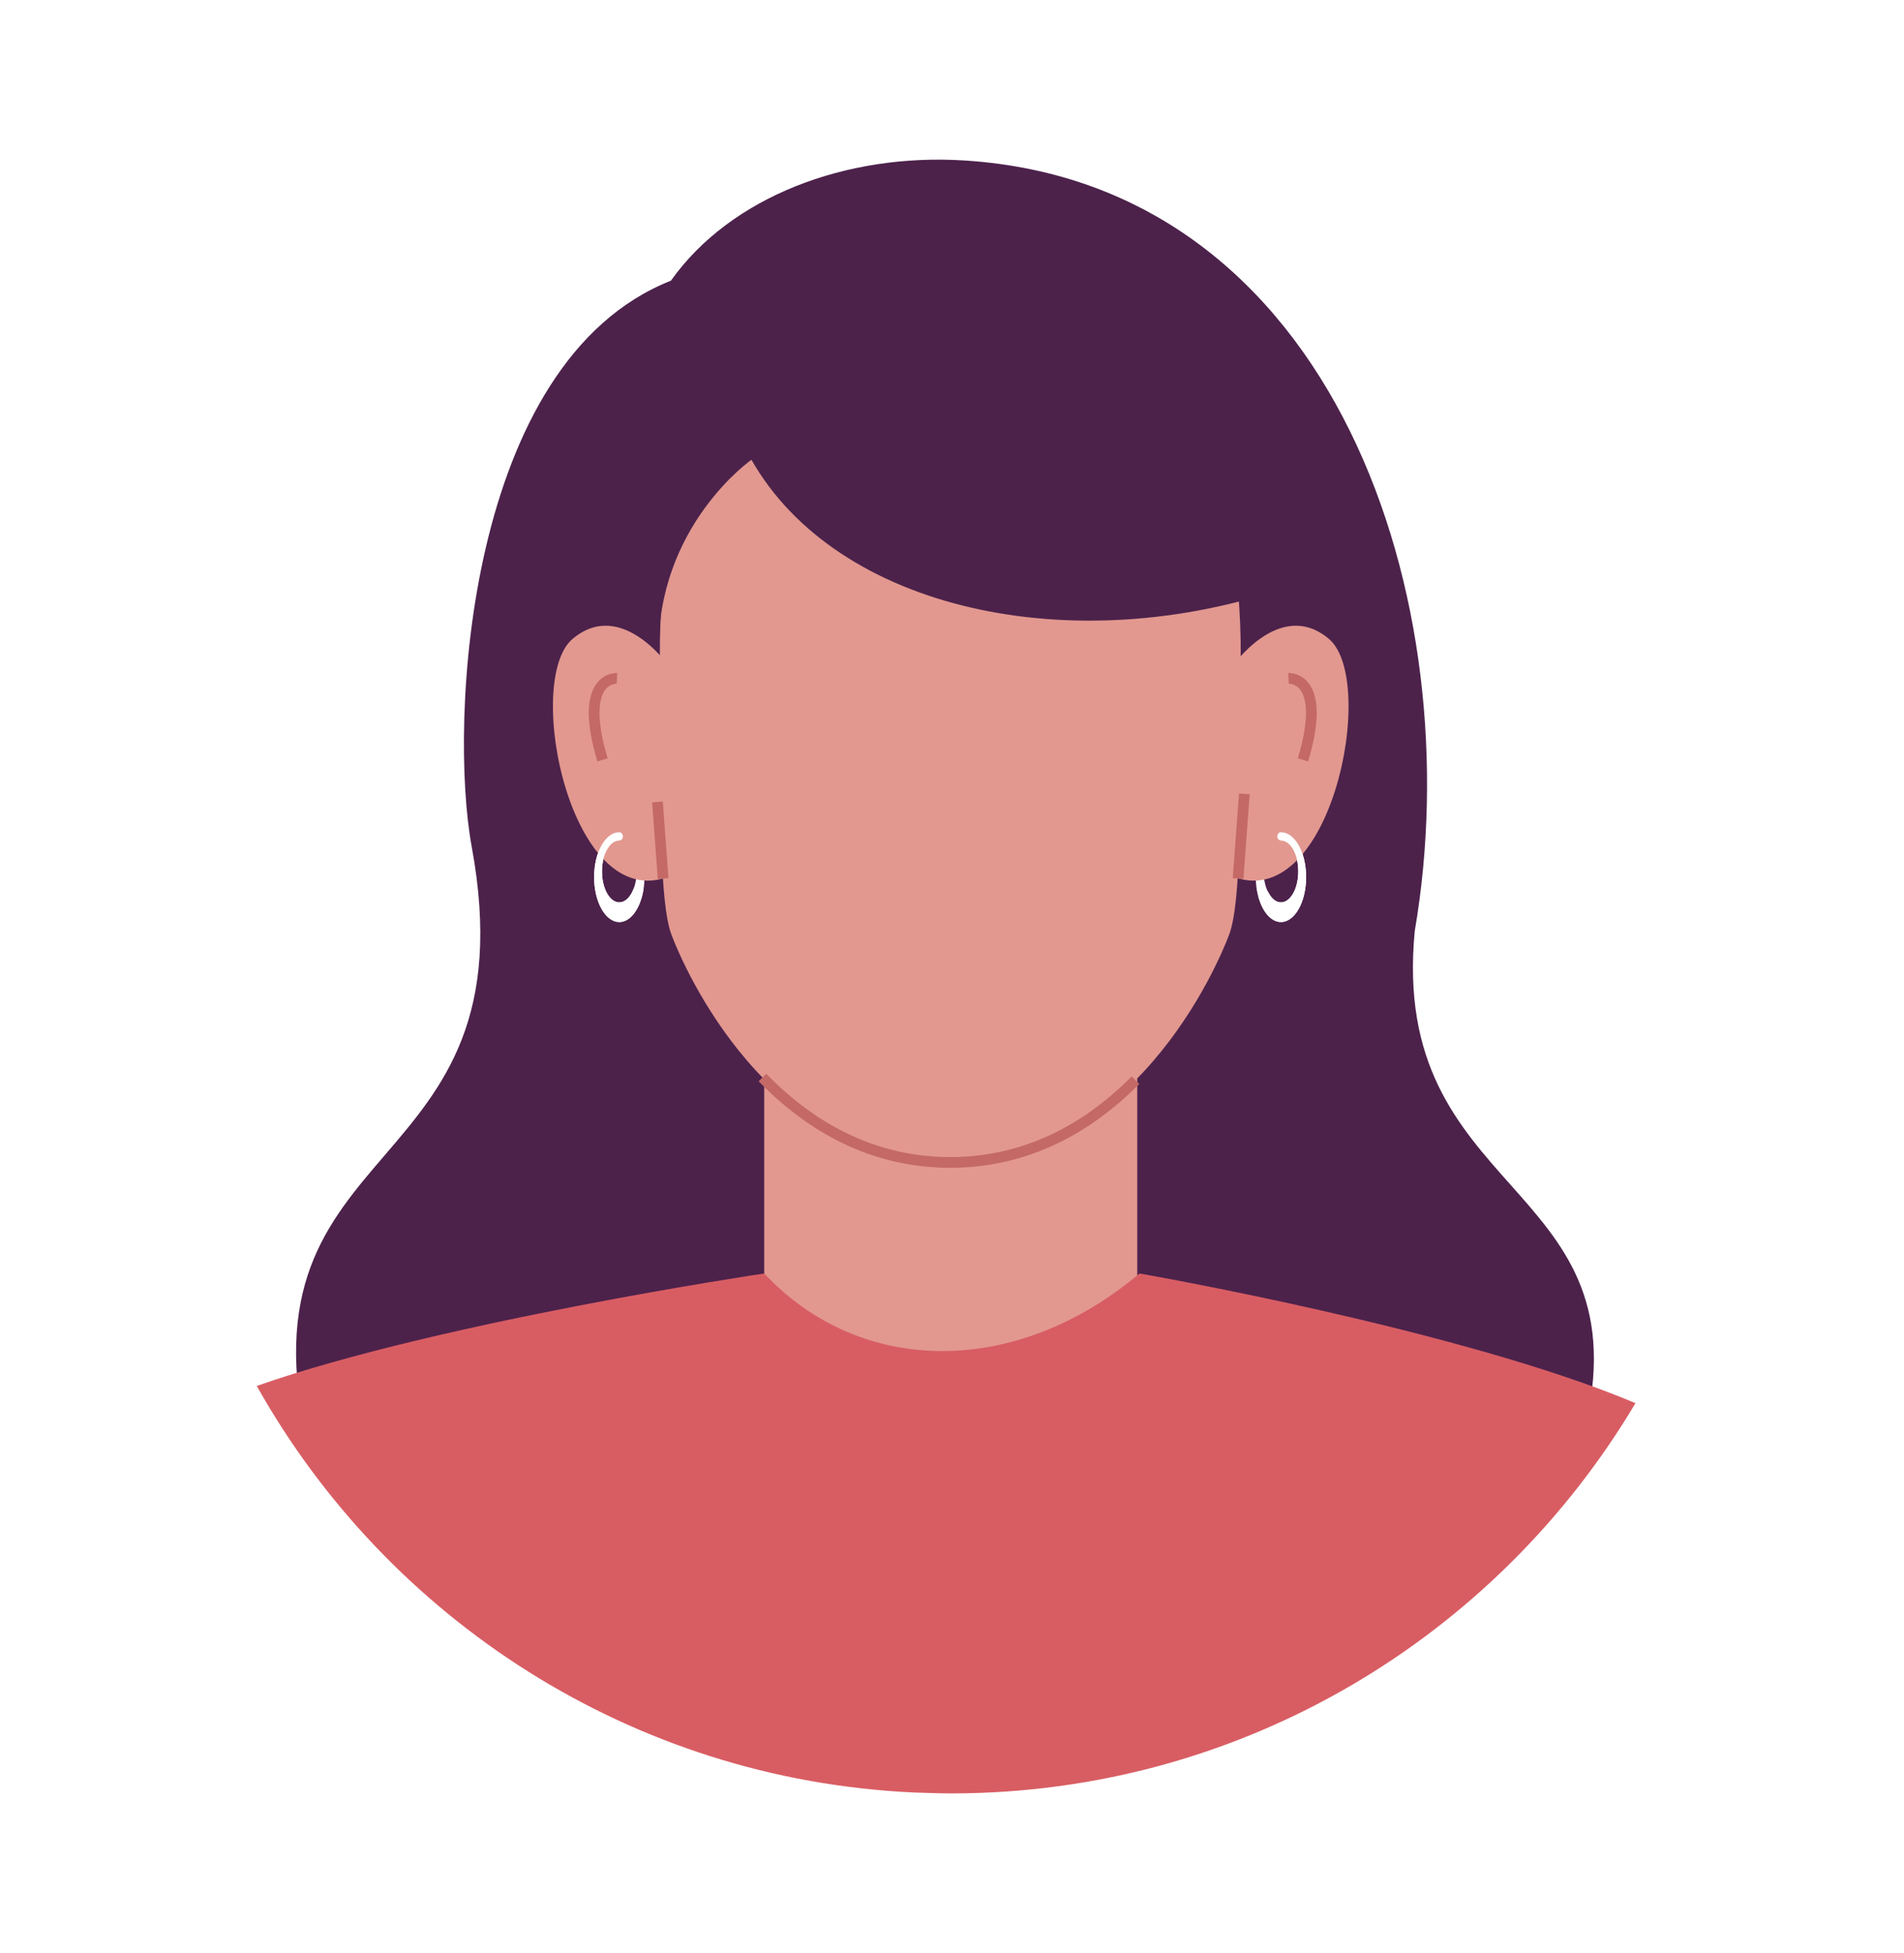 <svg xmlns="http://www.w3.org/2000/svg" width="78" height="80" viewBox="0 0 78 80" fill="none"><rect width="78" height="80" fill="white"></rect><path d="M39 80C60.539 80 78 62.496 78 40.903C78 19.311 60.539 1.806 39 1.806C17.461 1.806 0 19.311 0 40.903C0 62.496 17.461 80 39 80Z" fill="white"></path><path d="M57.958 38.133C60.264 24.67 54.733 7.55 39.525 6.574C34.672 6.262 29.931 8.05 27.484 11.498C19.09 14.815 18.385 29.591 19.323 34.676C21.893 48.619 9.496 46.22 12.645 59.309L38.557 57.878H39.55L65 58.206C67.144 48.331 56.913 48.997 57.958 38.133Z" fill="#4C224B"></path><path d="M46.59 36.448H31.307V55.993H46.59V36.448Z" fill="#E2988F"></path><path d="M67 57.474C59.807 54.444 46.681 52.163 46.681 52.163C41.641 56.414 35.271 56.386 31.307 52.163C31.307 52.163 18.019 54.135 10.518 56.77C15.878 66.316 25.874 72.894 37.45 73.423C37.968 73.439 38.485 73.46 39.008 73.46C50.911 73.443 61.316 67.034 67 57.474Z" fill="#D85D63"></path><path d="M52.476 34.087C51.906 34.087 51.444 34.911 51.444 35.927C51.444 36.944 51.906 37.768 52.476 37.768C53.045 37.768 53.507 36.944 53.507 35.927C53.507 34.911 53.045 34.087 52.476 34.087ZM52.476 36.961C52.084 36.961 51.766 36.395 51.766 35.695C51.766 34.996 52.084 34.428 52.476 34.428C52.868 34.428 53.185 34.996 53.185 35.695C53.185 36.395 52.868 36.961 52.476 36.961Z" fill="white"></path><path d="M24.339 35.927C24.339 36.944 24.801 37.768 25.371 37.768C25.941 37.768 26.402 36.944 26.402 35.927C26.402 34.911 25.941 34.087 25.371 34.087C24.801 34.087 24.339 34.911 24.339 35.927ZM24.661 35.695C24.661 34.996 24.979 34.428 25.37 34.428C25.762 34.428 26.08 34.996 26.08 35.695C26.08 36.395 25.762 36.961 25.37 36.961C24.979 36.961 24.661 36.395 24.661 35.695Z" fill="white"></path><path d="M38.93 12.78C29.078 12.791 26.837 20.189 27.044 27.635C27.043 33.004 27.012 36.96 27.508 38.288C28.005 39.615 31.458 47.602 38.93 47.615C46.402 47.602 49.856 39.615 50.352 38.288C50.849 36.96 50.817 33.004 50.816 27.635C51.022 20.189 48.782 12.792 38.93 12.78Z" fill="#E2988F"></path><path d="M38.931 47.835C36.002 47.829 33.36 46.636 31.077 44.288L31.391 43.982C33.588 46.242 36.125 47.391 38.93 47.396C41.689 47.391 44.19 46.279 46.363 44.09L46.673 44.399C44.415 46.673 41.81 47.829 38.931 47.835Z" fill="#C46966"></path><path d="M27.476 27.38C27.476 27.38 25.496 24.457 23.46 26.167C21.425 27.876 23.405 37.581 27.476 35.872C31.547 34.163 27.476 27.38 27.476 27.38Z" fill="#E2988F"></path><path d="M50.421 27.38C50.421 27.38 52.401 24.457 54.437 26.167C56.472 27.876 54.492 37.581 50.421 35.872C46.35 34.163 50.421 27.38 50.421 27.38Z" fill="#E2988F"></path><path d="M27.152 32.832L26.715 32.865L26.947 36.003L27.384 35.971L27.152 32.832Z" fill="#C46966"></path><path d="M50.758 32.5L50.501 35.969L50.938 36.002L51.195 32.533L50.758 32.5Z" fill="#C46966"></path><path d="M24.473 31.189C24.006 29.632 24.002 28.549 24.461 27.971C24.802 27.54 25.271 27.566 25.289 27.567L25.26 28.005L25.274 27.786L25.263 28.005C25.251 28.006 24.994 27.996 24.797 28.252C24.596 28.512 24.341 29.224 24.893 31.062L24.473 31.189Z" fill="#C46966"></path><path d="M53.589 31.189L53.168 31.063C53.719 29.225 53.465 28.513 53.264 28.253C53.066 27.997 52.808 28.006 52.798 28.006L52.772 27.567C52.789 27.566 53.259 27.54 53.6 27.971C54.059 28.549 54.055 29.632 53.589 31.189Z" fill="#C46966"></path><path d="M26.236 36.407C26.165 36.406 26.093 36.398 26.023 36.382C26.005 36.377 25.991 36.362 25.974 36.353C25.849 36.717 25.626 36.962 25.37 36.962C24.978 36.962 24.661 36.395 24.661 35.696C24.661 34.999 24.975 34.435 25.365 34.43C25.598 34.402 25.537 34.08 25.365 34.088C24.798 34.094 24.339 34.914 24.339 35.928C24.339 36.944 24.801 37.768 25.371 37.768C25.847 37.768 26.243 37.189 26.363 36.407C26.32 36.407 26.278 36.408 26.236 36.407Z" fill="white"></path><path d="M52.481 34.088C52.308 34.08 52.248 34.402 52.481 34.43C52.871 34.435 53.185 34.999 53.185 35.696C53.185 36.395 52.867 36.962 52.475 36.962C52.257 36.962 52.066 36.778 51.936 36.5C51.899 36.529 51.864 36.56 51.824 36.586C51.737 36.641 51.647 36.69 51.557 36.741C51.725 37.347 52.071 37.767 52.475 37.767C53.045 37.767 53.507 36.944 53.507 35.927C53.507 34.914 53.048 34.094 52.481 34.088Z" fill="white"></path><path d="M26.98 26.781C26.89 21.55 30.784 18.832 30.784 18.832C34.291 24.995 43.958 27.09 52.786 24.03C52.786 24.03 51.929 9.223 38.134 10.092C24.339 10.96 26.98 26.781 26.98 26.781Z" fill="#4C224B"></path></svg>